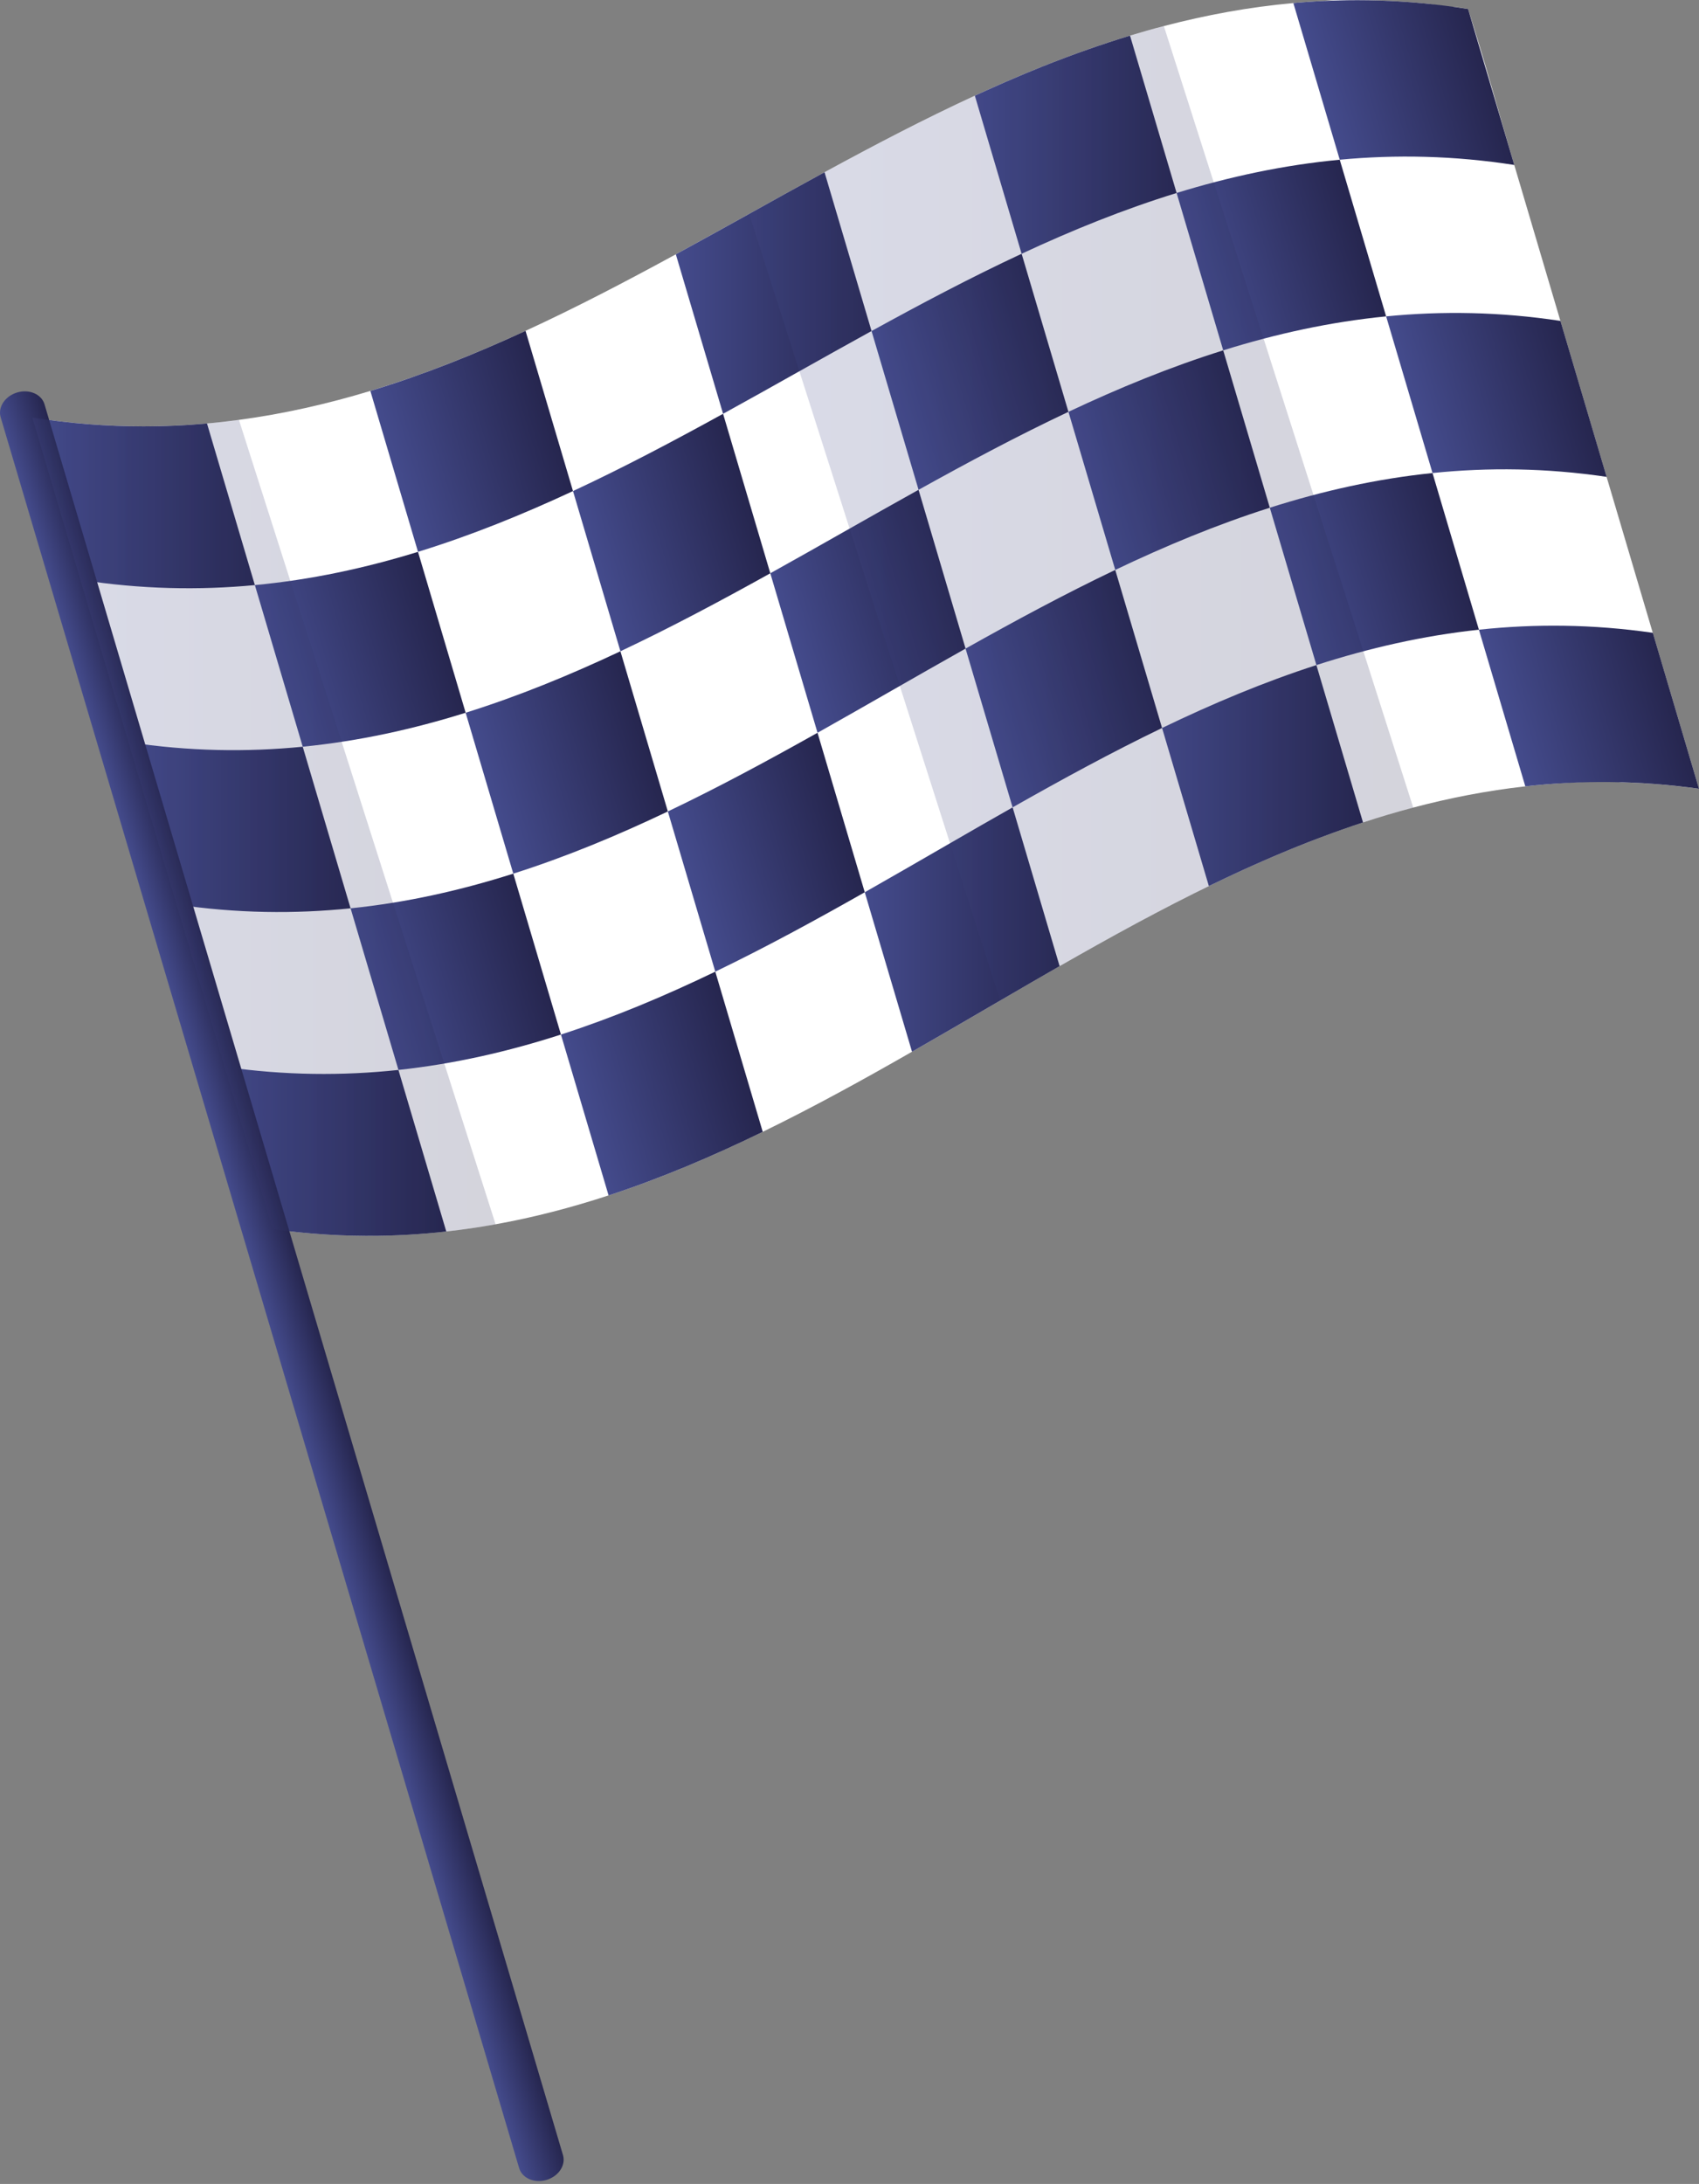 <?xml version="1.0" encoding="UTF-8"?> <svg xmlns="http://www.w3.org/2000/svg" width="151" height="194" viewBox="0 0 151 194" fill="none"><rect x="0" y="0" width="151" height="194" fill="#808080" stroke="none"/> <path d="M150.999 70.067C150.269 69.966 149.547 69.876 148.826 69.802C148.567 69.775 148.311 69.748 148.055 69.727C147.594 69.682 147.136 69.644 146.678 69.614C146.32 69.587 145.967 69.567 145.612 69.549C145.346 69.534 145.082 69.522 144.817 69.513C144.644 69.507 144.469 69.498 144.296 69.496C143.989 69.487 143.682 69.43 143.382 69.427C143.079 69.421 142.778 69.37 142.475 69.37H142.448C142.133 69.37 141.817 69.421 141.501 69.427C140.87 69.439 140.242 69.48 139.617 69.51C139.304 69.525 138.992 69.552 138.682 69.573C138.414 69.588 138.149 69.612 137.885 69.632C137.48 69.662 137.076 69.697 136.673 69.736C136.435 69.76 136.197 69.785 135.959 69.809C135.825 69.821 135.694 69.837 135.563 69.852C132.17 70.233 128.852 70.876 125.601 71.737C124.101 72.132 122.613 72.576 121.139 73.059C120.502 73.267 119.868 73.484 119.237 73.708C118.987 73.794 118.74 73.883 118.49 73.976C118.04 74.137 117.594 74.303 117.147 74.473C116.552 74.7 115.959 74.928 115.371 75.167C115.165 75.25 114.96 75.33 114.755 75.417C114.471 75.533 114.192 75.649 113.909 75.767C113.629 75.884 113.346 76.003 113.067 76.125C113.064 76.125 113.064 76.125 113.061 76.129C112.781 76.248 112.501 76.37 112.224 76.492C111.941 76.614 111.662 76.74 111.382 76.864C110.802 77.124 110.219 77.388 109.641 77.659C109.385 77.779 109.129 77.897 108.876 78.019C108.53 78.18 108.189 78.344 107.849 78.511C103.229 80.744 98.687 83.242 94.172 85.823C93.857 86.004 93.541 86.183 93.226 86.368C92.704 86.665 92.184 86.966 91.663 87.27C91.202 87.537 90.74 87.805 90.279 88.073C89.818 88.338 89.354 88.609 88.892 88.88C87.919 89.445 86.948 90.014 85.975 90.58C85.43 90.899 84.883 91.218 84.338 91.533C83.242 92.167 82.15 92.801 81.055 93.426C76.673 95.936 72.268 98.36 67.788 100.541C67.473 100.696 67.157 100.848 66.841 100.996C66.526 101.148 66.21 101.297 65.892 101.446C65.365 101.693 64.841 101.937 64.314 102.172C64.091 102.273 63.867 102.375 63.647 102.473C63.26 102.646 62.873 102.815 62.486 102.982C62.278 103.071 62.069 103.161 61.861 103.25C60.924 103.652 59.98 104.036 59.033 104.408C58.661 104.554 58.286 104.697 57.914 104.839C57.652 104.938 57.393 105.036 57.131 105.131C56.818 105.244 56.509 105.357 56.2 105.467C55.914 105.568 55.629 105.67 55.34 105.768C55.054 105.866 54.765 105.965 54.476 106.06C54.345 106.105 54.217 106.146 54.087 106.188C50.803 107.266 47.464 108.138 44.044 108.754C42.598 109.016 41.139 109.23 39.663 109.394C39.38 109.427 39.097 109.457 38.814 109.483C38.531 109.51 38.246 109.536 37.96 109.56C37.677 109.584 37.392 109.608 37.106 109.625C36.874 109.643 36.642 109.658 36.41 109.67C36.249 109.682 36.085 109.691 35.922 109.697C35.758 109.709 35.591 109.715 35.424 109.721C35.174 109.733 34.921 109.742 34.668 109.751C34.463 109.757 34.257 109.763 34.052 109.765C33.918 109.769 33.781 109.771 33.647 109.775C30.578 109.816 27.441 109.631 24.227 109.182C22.804 104.374 21.378 99.568 19.955 94.764C18.529 89.956 17.107 85.15 15.684 80.345C14.258 75.537 12.835 70.731 11.41 65.927C9.987 61.118 8.565 56.313 7.139 51.508C5.716 46.7 4.29 41.894 2.867 37.09C6.242 37.625 9.531 37.873 12.746 37.873C13.017 37.873 13.285 37.869 13.556 37.867C13.755 37.863 13.958 37.861 14.16 37.855C14.345 37.852 14.53 37.846 14.714 37.84C14.979 37.835 15.243 37.823 15.508 37.811C15.77 37.799 16.03 37.787 16.288 37.772C16.508 37.76 16.731 37.745 16.951 37.73C17.282 37.709 17.609 37.683 17.937 37.656C18.089 37.644 18.244 37.632 18.395 37.617C19.348 37.534 20.294 37.426 21.235 37.298C25.223 36.765 29.107 35.878 32.912 34.726C33.207 34.637 33.498 34.544 33.793 34.452C34.007 34.387 34.218 34.318 34.43 34.249C34.564 34.208 34.698 34.163 34.832 34.118C35.07 34.041 35.308 33.96 35.546 33.88C36.168 33.671 36.79 33.454 37.409 33.231C37.88 33.061 38.35 32.888 38.818 32.709C38.824 32.706 38.827 32.706 38.83 32.703C39.13 32.59 39.431 32.477 39.731 32.358C40.645 32.007 41.55 31.64 42.454 31.259C42.704 31.158 42.954 31.051 43.204 30.944C43.285 30.908 43.368 30.875 43.448 30.84C43.686 30.739 43.925 30.637 44.16 30.53C44.586 30.346 45.012 30.158 45.434 29.968C45.86 29.777 46.283 29.586 46.706 29.39C51.215 27.316 55.652 24.993 60.064 22.591C62.24 21.406 64.412 20.2 66.582 18.997C68.811 17.755 71.041 16.517 73.279 15.299C77.691 12.896 82.128 10.577 86.638 8.499C86.697 8.472 86.754 8.446 86.813 8.419C87.084 8.293 87.358 8.169 87.632 8.047C88.769 7.531 89.912 7.035 91.061 6.555C91.576 6.341 92.088 6.132 92.603 5.924C93.984 5.373 95.377 4.849 96.776 4.361C97.055 4.262 97.338 4.164 97.618 4.069C97.901 3.974 98.183 3.878 98.466 3.786C99.118 3.569 99.773 3.363 100.43 3.164C101.428 2.863 102.428 2.577 103.437 2.316C107.184 1.333 111.012 0.625 114.947 0.273C114.998 0.267 115.049 0.264 115.099 0.259C115.703 0.205 116.31 0.164 116.92 0.125C117.197 0.109 117.477 0.095 117.757 0.083C117.78 0.08 117.807 0.059 117.834 0.059C118.131 0.044 118.426 0 118.723 0H118.8C119.066 0 119.333 0.009 119.601 0.003C119.643 0.003 119.682 0.013 119.723 0.013C120.015 0.009 120.306 0.013 120.599 0.013C122.206 0.013 123.831 0.075 125.477 0.209C125.667 0.225 125.858 0.239 126.051 0.257C126.072 0.257 126.09 0.26 126.11 0.263C126.31 0.281 126.512 0.298 126.715 0.32C126.878 0.331 127.042 0.349 127.209 0.367C127.209 0.367 127.212 0.367 127.212 0.37C127.22 0.374 127.226 0.388 127.236 0.388C127.769 0.445 128.302 0.597 128.84 0.597C128.84 0.597 128.84 0.597 128.842 0.597C128.968 0.597 129.09 0.603 129.212 0.614C129.224 0.614 129.233 0.618 129.241 0.618C129.64 0.653 130.03 0.734 130.477 0.799V0.803C131.965 5.42 133.212 10.038 134.581 14.656C135.947 19.273 137.314 23.892 138.683 28.509C140.052 33.126 141.418 37.745 142.788 42.362C144.157 46.98 145.523 51.598 146.892 56.215C148.261 60.833 149.631 65.449 150.999 70.067Z" fill="white"></path> <path d="M22.651 51.974C17.665 52.445 12.513 52.344 7.141 51.51C5.718 46.702 4.292 41.896 2.869 37.091C6.244 37.627 9.533 37.874 12.748 37.874C13.019 37.874 13.287 37.871 13.558 37.868C13.757 37.865 13.96 37.863 14.162 37.857C14.347 37.854 14.532 37.848 14.716 37.842C14.981 37.833 15.245 37.824 15.51 37.813C15.772 37.801 16.032 37.789 16.29 37.774C16.51 37.762 16.733 37.746 16.953 37.732C17.284 37.711 17.611 37.685 17.939 37.657C18.091 37.646 18.246 37.634 18.397 37.618C19.817 42.405 21.234 47.19 22.651 51.974Z" fill="url(#paint0_linear)"></path> <path d="M50.925 43.622C46.422 45.719 41.846 47.573 37.151 49.02C35.739 44.256 34.327 39.491 32.916 34.727C37.617 33.301 42.2 31.469 46.708 29.391C48.113 34.135 49.519 38.879 50.925 43.622Z" fill="url(#paint1_linear)"></path> <path d="M77.459 29.404C75.317 30.583 73.182 31.78 71.045 32.977C68.786 34.245 66.53 35.513 64.265 36.757C62.866 32.036 61.464 27.313 60.065 22.591C62.241 21.407 64.414 20.201 66.584 18.998C68.813 17.756 71.043 16.518 73.281 15.3C74.673 20.001 76.066 24.703 77.459 29.404Z" fill="url(#paint2_linear)"></path> <path d="M104.573 17.144C99.876 18.59 95.301 20.442 90.797 22.542C89.41 17.861 88.027 13.181 86.64 8.501C86.699 8.474 86.756 8.448 86.815 8.421C87.086 8.295 87.36 8.171 87.634 8.049C88.771 7.533 89.914 7.037 91.063 6.557C91.578 6.342 92.09 6.134 92.605 5.925C93.986 5.374 95.379 4.851 96.778 4.363C97.058 4.264 97.341 4.166 97.62 4.071C97.903 3.976 98.185 3.88 98.468 3.788C99.12 3.571 99.775 3.365 100.432 3.166C101.811 7.825 103.191 12.484 104.573 17.144Z" fill="url(#paint3_linear)"></path> <path d="M41.385 63.313C36.696 64.78 31.884 65.84 26.905 66.33C25.488 61.545 24.07 56.76 22.652 51.974C27.637 51.505 32.454 50.466 37.15 49.02C38.561 53.785 39.973 58.549 41.385 63.313Z" fill="url(#paint4_linear)"></path> <path d="M68.462 50.925C64.062 53.37 59.637 55.733 55.141 57.852C53.735 53.108 52.331 48.365 50.925 43.622C55.428 41.524 59.858 39.181 64.264 36.757C65.663 41.48 67.062 46.202 68.462 50.925Z" fill="url(#paint5_linear)"></path> <path d="M94.958 36.583C90.462 38.702 86.038 41.065 81.638 43.51C80.245 38.809 78.852 34.107 77.459 29.406C81.865 26.982 86.295 24.64 90.798 22.541C92.185 27.222 93.572 31.902 94.958 36.583Z" fill="url(#paint6_linear)"></path> <path d="M123.193 28.104C118.214 28.594 113.404 29.654 108.714 31.121C107.334 26.461 105.953 21.802 104.572 17.142C109.268 15.696 114.084 14.657 119.07 14.188C120.444 18.827 121.819 23.465 123.193 28.104Z" fill="url(#paint7_linear)"></path> <path d="M134.582 14.653C129.211 13.819 124.056 13.719 119.071 14.188C117.696 9.55 116.322 4.911 114.948 0.272C119.939 -0.176 125.1 -0.054 130.478 0.801C131.845 5.419 133.214 10.036 134.582 14.653Z" fill="url(#paint8_linear)"></path> <path d="M31.158 80.686C26.188 81.196 21.044 81.139 15.687 80.347C14.261 75.539 12.838 70.734 11.413 65.929C16.78 66.742 21.925 66.822 26.905 66.331C28.324 71.114 29.741 75.902 31.158 80.686Z" fill="url(#paint9_linear)"></path> <path d="M59.356 72.082C54.866 74.222 50.302 76.118 45.619 77.606C44.208 72.842 42.796 68.077 41.384 63.313C46.074 61.845 50.643 59.971 55.14 57.852C56.546 62.595 57.95 67.339 59.356 72.082Z" fill="url(#paint10_linear)"></path> <path d="M85.816 57.614C81.423 60.08 77.052 62.626 72.659 65.092C71.26 60.369 69.86 55.647 68.461 50.924C72.862 48.48 77.237 45.953 81.637 43.509C83.03 48.211 84.423 52.913 85.816 57.614Z" fill="url(#paint11_linear)"></path> <path d="M112.856 45.101C108.173 46.589 103.609 48.485 99.119 50.624C97.732 45.944 96.346 41.263 94.959 36.583C99.455 34.464 104.024 32.589 108.714 31.122C110.095 35.781 111.475 40.441 112.856 45.101Z" fill="url(#paint12_linear)"></path> <path d="M49.854 91.899C45.177 93.409 40.379 94.51 35.412 95.043C33.995 90.257 32.577 85.472 31.159 80.687C36.132 80.176 40.936 79.095 45.619 77.606C47.031 82.37 48.443 87.135 49.854 91.899Z" fill="url(#paint13_linear)"></path> <path d="M76.856 79.259C72.469 81.746 68.057 84.151 63.572 86.312C62.166 81.568 60.761 76.825 59.355 72.082C63.846 69.942 68.264 67.557 72.658 65.092C74.058 69.814 75.457 74.537 76.856 79.259Z" fill="url(#paint14_linear)"></path> <path d="M103.279 64.666C98.795 66.827 94.383 69.232 89.995 71.719C88.601 67.017 87.208 62.316 85.815 57.615C90.21 55.149 94.628 52.765 99.118 50.625C100.506 55.305 101.892 59.985 103.279 64.666Z" fill="url(#paint15_linear)"></path> <path d="M131.439 55.936C126.472 56.468 121.674 57.57 116.997 59.079C115.617 54.419 114.236 49.76 112.855 45.101C117.539 43.612 122.343 42.531 127.316 42.02C128.69 46.658 130.065 51.297 131.439 55.936Z" fill="url(#paint16_linear)"></path> <path d="M142.791 42.36C137.432 41.567 132.29 41.509 127.317 42.02C125.943 37.381 124.568 32.742 123.194 28.104C128.173 27.614 133.321 27.694 138.686 28.506C140.054 33.125 141.422 37.742 142.791 42.36Z" fill="url(#paint17_linear)"></path> <path d="M39.664 109.396C39.381 109.43 39.099 109.459 38.816 109.485C38.533 109.513 38.248 109.539 37.962 109.563C37.679 109.586 37.393 109.61 37.108 109.628C36.876 109.646 36.644 109.661 36.411 109.673C36.25 109.685 36.087 109.694 35.923 109.7C35.76 109.712 35.593 109.718 35.426 109.724C35.176 109.736 34.923 109.745 34.67 109.753C34.465 109.759 34.259 109.765 34.054 109.768C33.92 109.771 33.783 109.774 33.649 109.777C30.58 109.819 27.443 109.634 24.228 109.185C22.806 104.376 21.38 99.571 19.957 94.766C25.309 95.537 30.446 95.573 35.411 95.043C36.831 99.828 38.248 104.612 39.664 109.396Z" fill="url(#paint18_linear)"></path> <path d="M67.789 100.542C63.31 102.724 58.76 104.661 54.089 106.192C52.677 101.428 51.266 96.664 49.854 91.899C54.531 90.389 59.088 88.473 63.572 86.312C64.977 91.055 66.383 95.798 67.789 100.542Z" fill="url(#paint19_linear)"></path> <path d="M94.173 85.823C93.858 86.004 93.542 86.183 93.227 86.368C92.706 86.665 92.185 86.966 91.664 87.27C91.203 87.535 90.742 87.803 90.281 88.073C89.82 88.338 89.355 88.609 88.894 88.88C87.92 89.445 86.95 90.014 85.976 90.58C85.431 90.899 84.884 91.218 84.339 91.533C83.243 92.167 82.151 92.801 81.056 93.426C79.653 88.704 78.254 83.982 76.856 79.26C79.386 77.825 81.91 76.363 84.434 74.907C86.285 73.838 88.139 72.77 89.998 71.719C91.39 76.42 92.783 81.121 94.173 85.823Z" fill="url(#paint20_linear)"></path> <path d="M121.139 73.059C120.502 73.267 119.868 73.484 119.237 73.708C118.987 73.794 118.737 73.883 118.49 73.976C118.041 74.137 117.594 74.303 117.148 74.473C116.552 74.7 115.96 74.928 115.371 75.167C115.165 75.25 114.96 75.33 114.755 75.417C114.475 75.533 114.192 75.649 113.909 75.768C113.63 75.884 113.347 76.003 113.067 76.125C113.064 76.125 113.064 76.125 113.061 76.129C112.781 76.245 112.504 76.367 112.225 76.492C111.945 76.614 111.662 76.736 111.382 76.864C110.802 77.124 110.219 77.388 109.641 77.659C109.385 77.779 109.129 77.897 108.876 78.019C108.53 78.181 108.189 78.344 107.849 78.511C107.712 78.574 107.575 78.642 107.438 78.708C106.051 74.028 104.664 69.347 103.28 64.667C107.763 62.506 112.32 60.589 116.996 59.079C118.377 63.74 119.758 68.4 121.139 73.059Z" fill="url(#paint21_linear)"></path> <path d="M151 70.066C145.654 69.316 140.524 69.299 135.564 69.852C134.189 65.213 132.815 60.574 131.44 55.936C136.407 55.404 141.543 55.442 146.896 56.213C148.263 60.831 149.632 65.449 151 70.066Z" fill="url(#paint22_linear)"></path> <path d="M50.035 191.438C50.301 192.337 49.645 193.323 48.569 193.643C47.493 193.962 46.406 193.492 46.139 192.594L0.059 37.069C-0.207 36.17 0.449 35.184 1.525 34.864C2.601 34.545 3.688 35.015 3.955 35.913L50.035 191.438Z" fill="url(#paint23_linear)"></path> <path opacity="0.2" d="M125.601 71.737C124.102 72.133 122.613 72.577 121.139 73.059C120.502 73.268 119.868 73.485 119.237 73.709C118.987 73.795 118.74 73.884 118.49 73.976C118.041 74.138 117.594 74.304 117.148 74.474C116.552 74.7 115.96 74.929 115.371 75.167C115.165 75.25 114.96 75.331 114.755 75.417C114.472 75.533 114.192 75.65 113.909 75.768C113.629 75.884 113.346 76.004 113.067 76.126C113.064 76.126 113.064 76.126 113.061 76.129C112.781 76.249 112.502 76.371 112.225 76.493C111.942 76.615 111.662 76.74 111.382 76.865C110.802 77.124 110.219 77.389 109.641 77.66C109.385 77.779 109.129 77.898 108.876 78.02C108.53 78.181 108.189 78.345 107.849 78.512C103.229 80.745 98.688 83.243 94.172 85.823C93.857 86.005 93.541 86.184 93.226 86.368C92.705 86.666 92.184 86.967 91.663 87.27C91.202 87.538 90.74 87.806 90.28 88.074C89.819 88.339 89.354 88.609 88.892 88.881L84.434 74.909L75.511 46.958L71.046 32.977L66.584 18.999C68.813 17.758 71.043 16.519 73.281 15.302C77.692 12.899 82.13 10.58 86.639 8.502C86.699 8.474 86.755 8.448 86.815 8.421C87.086 8.296 87.36 8.171 87.633 8.049C88.77 7.534 89.913 7.037 91.062 6.557C91.578 6.343 92.09 6.134 92.605 5.926C93.986 5.375 95.379 4.851 96.778 4.363C97.057 4.265 97.34 4.166 97.62 4.071C97.903 3.977 98.185 3.881 98.468 3.788C99.12 3.571 99.775 3.365 100.432 3.166C101.43 2.865 102.429 2.58 103.439 2.318L107.874 16.204L112.306 30.09L116.738 43.973L121.17 57.856L125.601 71.737Z" fill="url(#paint24_linear)"></path> <path opacity="0.2" d="M44.046 108.756C42.6 109.018 41.141 109.232 39.664 109.396C39.381 109.429 39.099 109.458 38.816 109.485C38.533 109.512 38.248 109.538 37.962 109.562C37.679 109.586 37.394 109.609 37.108 109.627C36.876 109.645 36.644 109.66 36.411 109.672C36.251 109.684 36.087 109.693 35.923 109.699C35.76 109.711 35.593 109.717 35.426 109.723C35.176 109.735 34.923 109.744 34.67 109.753C34.465 109.758 34.259 109.764 34.054 109.767C33.92 109.77 33.783 109.773 33.649 109.776C30.58 109.818 27.443 109.633 24.229 109.184C22.806 104.376 21.38 99.57 19.957 94.765C18.531 89.957 17.108 85.152 15.686 80.347C14.26 75.539 12.837 70.733 11.412 65.928C9.989 61.12 8.567 56.315 7.141 51.51C5.718 46.702 4.292 41.896 2.869 37.091C6.244 37.627 9.533 37.874 12.748 37.874C13.019 37.874 13.287 37.871 13.558 37.868C13.757 37.865 13.96 37.863 14.162 37.857C14.347 37.854 14.532 37.848 14.716 37.842C14.981 37.836 15.245 37.824 15.51 37.813C15.772 37.801 16.032 37.789 16.29 37.774C16.51 37.762 16.733 37.746 16.953 37.732C17.284 37.711 17.611 37.685 17.939 37.657C18.091 37.646 18.246 37.634 18.397 37.618C19.35 37.535 20.296 37.428 21.237 37.3L25.803 51.6L30.366 65.894L34.926 80.188L39.489 94.475L44.046 108.756Z" fill="url(#paint25_linear)"></path> <defs> <linearGradient id="paint0_linear" x1="2.869" y1="44.672" x2="22.651" y2="44.672" gradientUnits="userSpaceOnUse"> <stop stop-color="#444B8C"></stop> <stop offset="0.996" stop-color="#26264F"></stop> </linearGradient> <linearGradient id="paint1_linear" x1="34.863" y1="41.3" x2="48.996" y2="37.113" gradientUnits="userSpaceOnUse"> <stop stop-color="#444B8C"></stop> <stop offset="0.996" stop-color="#26264F"></stop> </linearGradient> <linearGradient id="paint2_linear" x1="60.065" y1="26.029" x2="77.46" y2="26.029" gradientUnits="userSpaceOnUse"> <stop stop-color="#444B8C"></stop> <stop offset="0.996" stop-color="#26264F"></stop> </linearGradient> <linearGradient id="paint3_linear" x1="86.639" y1="12.853" x2="104.573" y2="12.853" gradientUnits="userSpaceOnUse"> <stop stop-color="#444B8C"></stop> <stop offset="0.996" stop-color="#26264F"></stop> </linearGradient> <linearGradient id="paint4_linear" x1="24.954" y1="59.743" x2="39.087" y2="55.556" gradientUnits="userSpaceOnUse"> <stop stop-color="#444B8C"></stop> <stop offset="0.996" stop-color="#26264F"></stop> </linearGradient> <linearGradient id="paint5_linear" x1="52.636" y1="49.399" x2="66.769" y2="45.212" gradientUnits="userSpaceOnUse"> <stop stop-color="#444B8C"></stop> <stop offset="0.996" stop-color="#26264F"></stop> </linearGradient> <linearGradient id="paint6_linear" x1="79.151" y1="35.12" x2="93.285" y2="30.933" gradientUnits="userSpaceOnUse"> <stop stop-color="#444B8C"></stop> <stop offset="0.996" stop-color="#26264F"></stop> </linearGradient> <linearGradient id="paint7_linear" x1="106.816" y1="24.715" x2="120.949" y2="20.529" gradientUnits="userSpaceOnUse"> <stop stop-color="#444B8C"></stop> <stop offset="0.996" stop-color="#26264F"></stop> </linearGradient> <linearGradient id="paint8_linear" x1="117.698" y1="9.558" x2="131.832" y2="5.371" gradientUnits="userSpaceOnUse"> <stop stop-color="#444B8C"></stop> <stop offset="0.996" stop-color="#26264F"></stop> </linearGradient> <linearGradient id="paint9_linear" x1="11.412" y1="73.472" x2="31.158" y2="73.472" gradientUnits="userSpaceOnUse"> <stop stop-color="#444B8C"></stop> <stop offset="0.996" stop-color="#26264F"></stop> </linearGradient> <linearGradient id="paint10_linear" x1="43.313" y1="69.823" x2="57.447" y2="65.636" gradientUnits="userSpaceOnUse"> <stop stop-color="#444B8C"></stop> <stop offset="0.996" stop-color="#26264F"></stop> </linearGradient> <linearGradient id="paint11_linear" x1="70.082" y1="56.395" x2="84.215" y2="52.209" gradientUnits="userSpaceOnUse"> <stop stop-color="#444B8C"></stop> <stop offset="0.996" stop-color="#26264F"></stop> </linearGradient> <linearGradient id="paint12_linear" x1="96.85" y1="42.967" x2="110.984" y2="38.781" gradientUnits="userSpaceOnUse"> <stop stop-color="#444B8C"></stop> <stop offset="0.996" stop-color="#26264F"></stop> </linearGradient> <linearGradient id="paint13_linear" x1="33.443" y1="88.399" x2="47.577" y2="84.212" gradientUnits="userSpaceOnUse"> <stop stop-color="#444B8C"></stop> <stop offset="0.996" stop-color="#26264F"></stop> </linearGradient> <linearGradient id="paint14_linear" x1="61.049" y1="77.797" x2="75.183" y2="73.61" gradientUnits="userSpaceOnUse"> <stop stop-color="#444B8C"></stop> <stop offset="0.996" stop-color="#26264F"></stop> </linearGradient> <linearGradient id="paint15_linear" x1="87.49" y1="63.266" x2="101.624" y2="59.079" gradientUnits="userSpaceOnUse"> <stop stop-color="#444B8C"></stop> <stop offset="0.996" stop-color="#26264F"></stop> </linearGradient> <linearGradient id="paint16_linear" x1="115.079" y1="52.605" x2="129.212" y2="48.418" gradientUnits="userSpaceOnUse"> <stop stop-color="#444B8C"></stop> <stop offset="0.996" stop-color="#26264F"></stop> </linearGradient> <linearGradient id="paint17_linear" x1="125.925" y1="37.327" x2="140.059" y2="33.14" gradientUnits="userSpaceOnUse"> <stop stop-color="#444B8C"></stop> <stop offset="0.996" stop-color="#26264F"></stop> </linearGradient> <linearGradient id="paint18_linear" x1="19.957" y1="102.275" x2="39.664" y2="102.275" gradientUnits="userSpaceOnUse"> <stop stop-color="#444B8C"></stop> <stop offset="0.996" stop-color="#26264F"></stop> </linearGradient> <linearGradient id="paint19_linear" x1="51.764" y1="98.346" x2="65.897" y2="94.159" gradientUnits="userSpaceOnUse"> <stop stop-color="#444B8C"></stop> <stop offset="0.996" stop-color="#26264F"></stop> </linearGradient> <linearGradient id="paint20_linear" x1="76.856" y1="82.573" x2="94.173" y2="82.573" gradientUnits="userSpaceOnUse"> <stop stop-color="#444B8C"></stop> <stop offset="0.996" stop-color="#26264F"></stop> </linearGradient> <linearGradient id="paint21_linear" x1="103.281" y1="68.892" x2="121.14" y2="68.892" gradientUnits="userSpaceOnUse"> <stop stop-color="#444B8C"></stop> <stop offset="0.996" stop-color="#26264F"></stop> </linearGradient> <linearGradient id="paint22_linear" x1="134.153" y1="65.096" x2="148.287" y2="60.909" gradientUnits="userSpaceOnUse"> <stop stop-color="#444B8C"></stop> <stop offset="0.996" stop-color="#26264F"></stop> </linearGradient> <linearGradient id="paint23_linear" x1="23.096" y1="114.832" x2="26.998" y2="113.675" gradientUnits="userSpaceOnUse"> <stop stop-color="#444B8C"></stop> <stop offset="0.996" stop-color="#26264F"></stop> </linearGradient> <linearGradient id="paint24_linear" x1="66.584" y1="45.598" x2="125.601" y2="45.598" gradientUnits="userSpaceOnUse"> <stop stop-color="#444B8C"></stop> <stop offset="0.996" stop-color="#26264F"></stop> </linearGradient> <linearGradient id="paint25_linear" x1="2.869" y1="73.437" x2="44.046" y2="73.437" gradientUnits="userSpaceOnUse"> <stop stop-color="#444B8C"></stop> <stop offset="0.996" stop-color="#26264F"></stop> </linearGradient> </defs> </svg> 